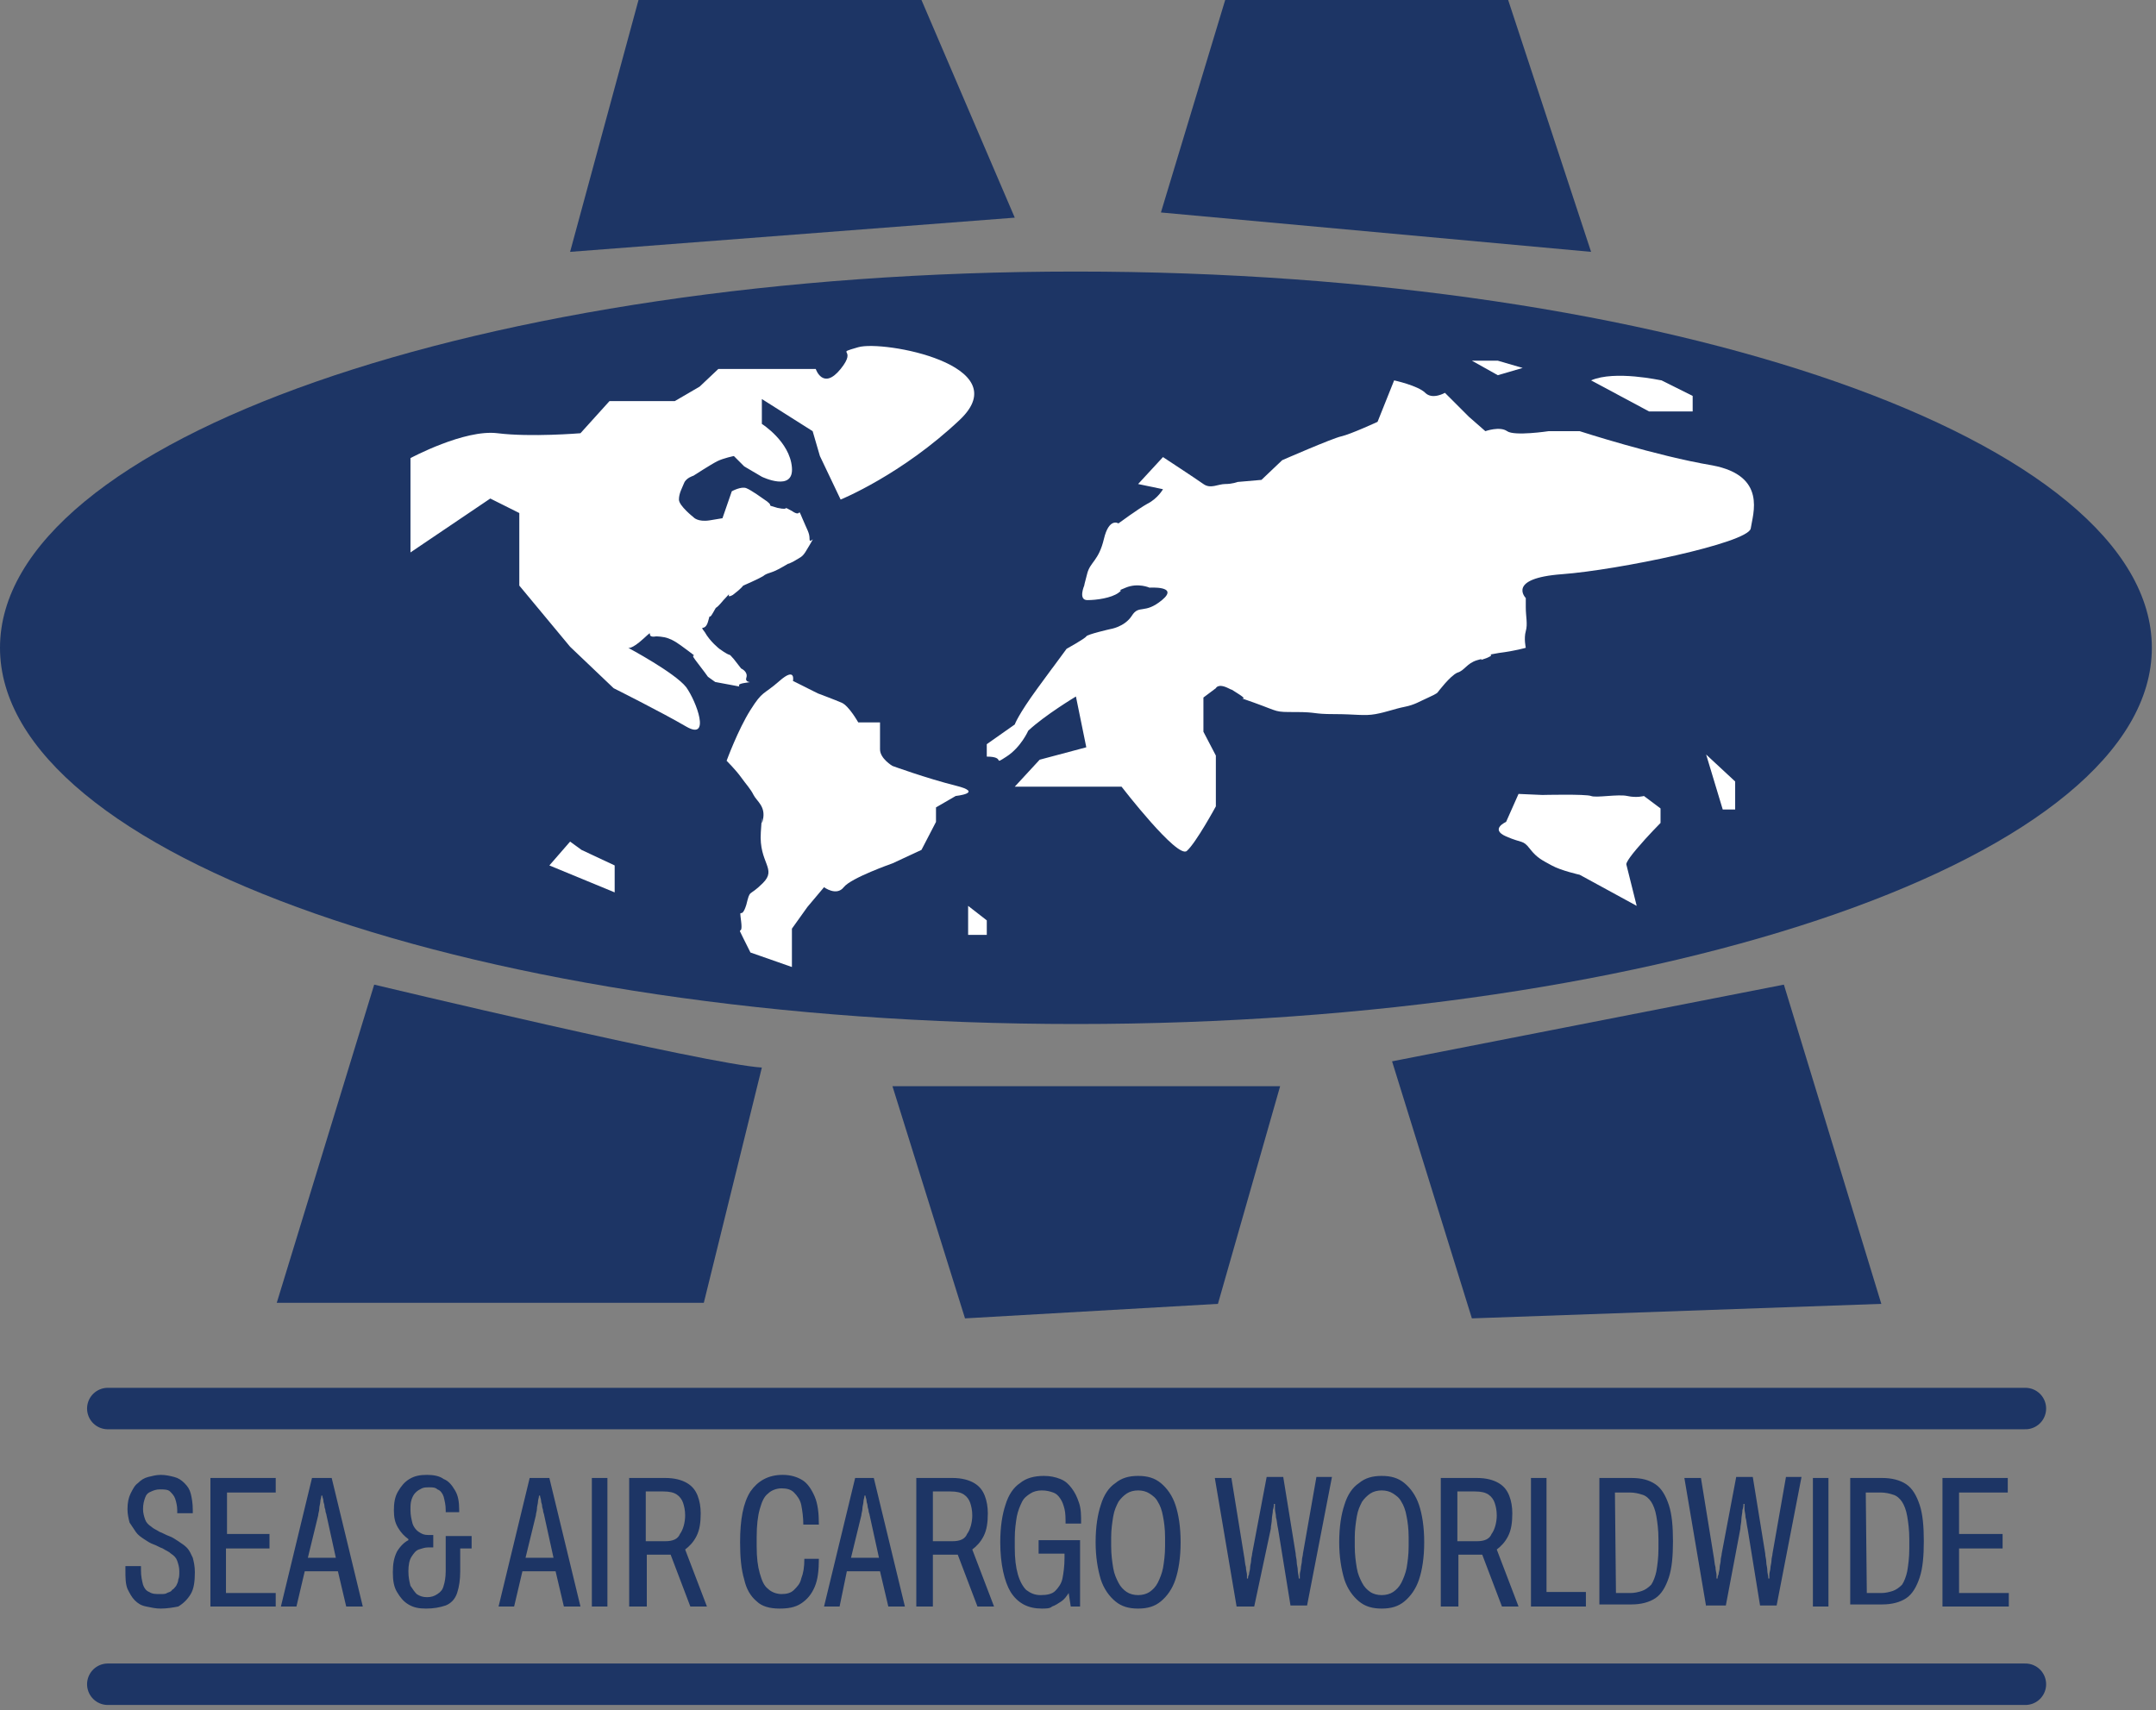 <?xml version="1.0" encoding="utf-8"?>
<!-- Generator: Adobe Illustrator 24.1.1, SVG Export Plug-In . SVG Version: 6.00 Build 0)  -->
<svg version="1.1" id="Layer_1" xmlns="http://www.w3.org/2000/svg" xmlns:xlink="http://www.w3.org/1999/xlink" x="0px" y="0px"
	 viewBox="0 0 208 165" style="enable-background:new 0 0 208 165;" xml:space="preserve">
<rect x="0" y="0" width="208" height="165" fill="#808080" stroke="none"/>
<style type="text/css">
	.st0{clip-path:url(#SVGID_2_);}
	.st1{fill:#1D3565;}
	.st2{fill:#FFFFFF;}
	.st3{fill:#1D3565;stroke:#1D3565;stroke-width:4;stroke-linecap:round;}
</style>
<g>
	<g>
		<defs>
			<rect id="SVGID_1_" width="207.6" height="164.5"/>
		</defs>
		<clipPath id="SVGID_2_">
			<use xlink:href="#SVGID_1_"  style="overflow:visible;"/>
		</clipPath>
		<g class="st0">
			<path class="st1" d="M103.8,98.8c57.3,0,103.8-16.3,103.8-36.3s-46.5-36.3-103.8-36.3C46.5,26.2,0,42.5,0,62.5
				S46.5,98.8,103.8,98.8z"/>
			<path class="st1" d="M55,24.3L61.6,0h27.3l9,21L55,24.3z"/>
			<path class="st1" d="M112,20.5L118.2,0h27.3l8,24.3L112,20.5z"/>
			<path class="st1" d="M36.1,95c0,0,32.2,7.7,37.4,8l-5.6,22.7H26.7L36.1,95z"/>
			<path class="st1" d="M86.1,104.8h37.4l-6,21l-24.4,1.4L86.1,104.8z"/>
			<path class="st1" d="M134.3,102.4l7.7,24.8l39.5-1.4L172.1,95L134.3,102.4z"/>
			<path class="st2" d="M60.6,62.5c0,0,4.5,2.4,5.6,3.8c1,1.4,2.4,5.2,0,3.8s-7-3.7-7-3.7l-4.2-4l-4.9-5.9v-4.9v-2.1l-2.8-1.4
				l-7.7,5.2v-9.1c0,0,5.2-2.8,8.4-2.4c3.2,0.4,8,0,8,0l2.8-3.1h2.4H63h2.1l2.4-1.4l1.8-1.7h4.2h2.9h2.3c0,0,0.7,2.1,2.4,0
				c1.7-2.1-0.7-1.4,1.7-2.1c2.4-0.7,15.4,1.7,9.8,7s-11.5,7.7-11.5,7.7l-2-4.2l-0.7-2.4l-4.9-3.1v2.4c0,0,2.7,1.7,2.9,4.2
				c0.2,2.4-2.9,0.9-2.9,0.9l-1.7-1l-1-1c0,0-1,0.2-1.6,0.5s-2.3,1.4-2.3,1.4s-0.7,0.2-0.9,0.7c-0.2,0.5-0.5,1-0.5,1.6
				s1.4,1.7,1.4,1.7s0.4,0.5,1.6,0.3s1.2-0.2,1.2-0.2l0.9-2.6c0,0,0.9-0.5,1.4-0.3s1.6,1,1.6,1c1.4,0.9,0,0.5,1.4,0.9
				c1.4,0.3,0.3-0.3,1.4,0.3c1,0.7,0.5-0.5,1,0.7s0.7,1.4,0.7,2s0.7-0.6,0,0.6c-0.7,1.2-0.6,1-1.6,1.6c-1,0.5,0.2-0.2-1,0.5
				s-1.4,0.5-1.9,0.9c-0.5,0.3-1.9,0.9-1.9,0.9s-0.2,0.3-1,0.9c-0.9,0.5,0.2-0.7-0.9,0.5c-1,1.2-0.5,0.3-1,1.2s-0.2-0.2-0.5,0.9
				c-0.3,1-0.9,0.2-0.3,1c0.5,0.9,1.4,1.6,1.4,1.6c1.4,1,0.7,0.2,1.4,1c0.7,0.9,0.7,0.9,0.7,0.9s0.7,0.3,0.5,0.9s1,0.3-0.2,0.5
				s0.3,0.5-1.2,0.2C69,65.8,69,65.8,69,65.8l-0.7-0.5c0,0-0.5-0.7-1.2-1.6s0.5,0-0.7-0.9s-1.4-1-1.9-1.2s-1.2-0.2-1.2-0.2
				c-1.2,0.2,0-0.9-1.2,0.2C60.9,62.7,60.6,62.5,60.6,62.5z"/>
			<path class="st2" d="M103.8,67.2l1,4.9l-4.5,1.2l-2.4,2.6h5.9h4.4c0,0,5.4,7,6.3,6.2s2.8-4.3,2.8-4.3v-4.9l-1.2-2.3v-3.3l1.2-0.9
				c0,0,0.2-0.5,1.2,0s-0.7-0.5,0.9,0.5s-0.9,0,1.6,0.9s1.9,0.9,4,0.9s1.6,0.2,3.7,0.2s2.9,0.2,4,0s1.8-0.5,2.8-0.7s1.4-0.5,2.3-0.9
				c0.9-0.4,0.9-0.5,0.9-0.5s1.2-1.6,1.9-1.9c0.7-0.2,0.9-0.9,1.9-1.2s-0.2,0.2,0.9-0.2c1.2-0.5-0.5-0.2,1.2-0.5
				c1.6-0.2,2.6-0.5,2.6-0.5s-0.2-0.9,0-1.6c0.2-0.7,0-1.4,0-2.3c0-0.9,0-0.9,0-0.9s-1.9-1.9,3.5-2.3c5.4-0.4,17.9-3,18.2-4.4
				c0.2-1.4,1.6-5.1-3.7-6.1c-5.4-0.9-12.8-3.3-12.8-3.3h-3c0,0-3.3,0.5-4,0s-2.1,0-2.1,0l-1.6-1.4l-2.3-2.3c0,0-1.2,0.7-1.9,0
				s-3-1.2-3-1.2l-1.6,4c0,0-2.6,1.2-3.5,1.4s-5.7,2.3-5.7,2.3l-2,1.9l-2.3,0.2c0,0-0.5,0.2-1.2,0.2s-1.4,0.5-2.1,0
				s-3.9-2.6-3.9-2.6l-2.4,2.6l2.4,0.5c0,0-0.5,0.9-1.5,1.4c-0.9,0.5-2.8,1.9-2.8,1.9s-0.9-0.6-1.4,1.5s-1.3,2.2-1.6,3.3
				c-0.3,1.1-0.3,1.2-0.3,1.2s-0.6,1.4,0.3,1.4s2.3-0.2,3-0.7s-0.5,0,0.7-0.5s2.3,0,2.3,0s2.9-0.2,1.2,1.2c-1.7,1.4-2.2,0.4-2.9,1.5
				c-0.7,1.1-2.1,1.3-2.1,1.3s-2.2,0.5-2.3,0.7c-0.1,0.2-1.9,1.2-1.9,1.2l-1.4,1.9c0,0,0.5-0.7-1.4,1.9c-1.9,2.6-2.2,3.5-2.2,3.5
				l-2.7,1.9V73c1.9,0,0.5,0.9,1.9,0s2.1-2.5,2.1-2.5C100.8,69,103.8,67.2,103.8,67.2z"/>
			<path class="st2" d="M157.9,87.4l-1-4c0,0-0.1-0.2,1-1.5s2.3-2.5,2.3-2.5V78l-1.6-1.2c0,0-0.7,0.2-1.6,0c-0.9-0.2-3,0.2-3.5,0
				s-4.7-0.1-4.7-0.1l-2.3-0.1l-1.2,2.7c0,0-1.6,0.7,0,1.4c1.6,0.7,1.6,0.3,2.3,1.2c0.7,0.9,1.2,1.1,2.1,1.6
				c0.9,0.5,2.7,0.9,2.7,0.9L157.9,87.4z"/>
			<path class="st2" d="M76.4,93.3v-3.7l1.5-2.1l1.6-1.9c0,0,1.2,0.9,1.9,0c0.7-0.9,4.7-2.3,4.7-2.3l2.8-1.3l1.4-2.7v-1.4l1.9-1.1
				c0,0,2.8-0.3,0-1s-6.1-1.9-6.1-1.9s-1.2-0.7-1.2-1.6s0-2.6,0-2.6h-2.1c0,0-0.9-1.6-1.6-1.9s-2.3-0.9-2.3-0.9l-2.4-1.2
				c0,0,0.3-1.4-1.3,0s-1.6,0.9-2.8,2.8c-1.2,1.9-2.3,4.9-2.3,4.9s0.9,0.9,1.4,1.6s0.9,1.1,1.2,1.7s1.2,1.1,0.9,2.4
				c-0.2,1.2,0-1.8-0.2,1.2s1.6,3.5,0.2,4.9s-1.2,0.5-1.6,2.1c-0.5,1.6-0.7,0-0.5,1.6s-0.5,0.2,0.2,1.6s0.7,1.4,0.7,1.4L76.4,93.3z"
				/>
			<path class="st2" d="M53,83.5l6.3,2.6v-2.6L56.1,82L55,81.2L53,83.5z"/>
			<path class="st2" d="M164.6,72.8l1.6,5.3h1.2v-2.7L164.6,72.8z"/>
			<path class="st2" d="M153.5,36.7l5.6,3h4.2v-1.5l-3-1.5C160.2,36.7,155.8,35.7,153.5,36.7z"/>
			<path class="st2" d="M142,34.8l2.5,1.4l2.4-0.7l-2.4-0.7H142z"/>
			<path class="st2" d="M93.4,90.2v-2.8l1.8,1.4v1.4H93.4z"/>
			<path class="st3" d="M10.4,135.9h185"/>
			<path class="st3" d="M10.4,162.5h185"/>
			<path class="st1" d="M15.5,155.2c-0.5,0-0.9-0.1-1.4-0.2s-0.8-0.3-1.1-0.6s-0.5-0.7-0.7-1.1c-0.2-0.5-0.2-1.1-0.2-1.8
				c0-0.1,0-0.1,0-0.2c0-0.1,0-0.1,0-0.2h1.5c0,0.1,0,0.1,0,0.2c0,0.1,0,0.1,0,0.2c0,0.6,0.1,1,0.2,1.4c0.1,0.3,0.3,0.6,0.6,0.7
				c0.3,0.2,0.6,0.2,1.1,0.2c0.2,0,0.5,0,0.6-0.1c0.2-0.1,0.4-0.1,0.5-0.3c0.2-0.1,0.3-0.3,0.4-0.4c0.1-0.2,0.2-0.4,0.2-0.6
				c0.1-0.2,0.1-0.5,0.1-0.8c0-0.4-0.1-0.7-0.2-1s-0.3-0.5-0.6-0.7c-0.2-0.2-0.5-0.3-0.8-0.5c-0.3-0.1-0.6-0.3-0.9-0.4
				c-0.3-0.1-0.6-0.3-0.9-0.5c-0.3-0.2-0.6-0.4-0.8-0.7s-0.4-0.6-0.6-0.9c-0.1-0.4-0.2-0.8-0.2-1.3c0-0.6,0.1-1.1,0.3-1.5
				s0.4-0.8,0.7-1c0.3-0.3,0.6-0.5,1-0.6s0.8-0.2,1.2-0.2c0.5,0,0.9,0.1,1.3,0.2c0.4,0.1,0.7,0.3,1,0.6s0.5,0.6,0.6,1
				s0.2,0.9,0.2,1.6v0.3h-1.5v-0.3c0-0.4-0.1-0.8-0.2-1.1s-0.3-0.5-0.5-0.7s-0.6-0.2-1-0.2c-0.3,0-0.6,0.1-0.8,0.2
				c-0.3,0.1-0.5,0.3-0.6,0.6s-0.2,0.6-0.2,1.1c0,0.4,0.1,0.7,0.2,1c0.1,0.3,0.3,0.5,0.6,0.7c0.2,0.2,0.5,0.3,0.8,0.5
				c0.3,0.1,0.6,0.3,0.9,0.4c0.3,0.1,0.6,0.3,0.9,0.5s0.6,0.4,0.8,0.6c0.3,0.3,0.4,0.6,0.6,1c0.1,0.4,0.2,0.8,0.2,1.4
				c0,0.9-0.1,1.6-0.4,2.1s-0.7,0.9-1.2,1.2C16.7,155.1,16.1,155.2,15.5,155.2z M20.3,155v-12.4h6.3v1.4h-4.7v4H26v1.4h-4.2v4.3h4.8
				v1.3H20.3z M27.1,155l3-12.4H32l3,12.4h-1.6l-0.8-3.4h-3.2l-0.8,3.4H27.1z M29.7,150.3h2.7l-0.9-4.1c0-0.1-0.1-0.3-0.1-0.4
				c0-0.2-0.1-0.3-0.1-0.5s-0.1-0.3-0.1-0.5s-0.1-0.3-0.1-0.5H31c0,0.2-0.1,0.4-0.1,0.6c0,0.2-0.1,0.4-0.1,0.7
				c0,0.2-0.1,0.4-0.1,0.6L29.7,150.3z M41.1,155.2c-0.7,0-1.2-0.1-1.7-0.4c-0.5-0.3-0.8-0.7-1.1-1.2s-0.4-1.1-0.4-1.9
				c0-0.8,0.1-1.4,0.4-2c0.3-0.5,0.7-0.9,1.1-1.1v-0.1c-0.4-0.3-0.7-0.6-1-1.1s-0.4-1-0.4-1.7s0.1-1.3,0.4-1.8
				c0.3-0.5,0.6-0.9,1.1-1.2s1-0.4,1.7-0.4c0.6,0,1.2,0.1,1.6,0.4c0.5,0.2,0.8,0.6,1.1,1.1s0.4,1.1,0.4,1.9v0.2H43v-0.2
				c0-0.5-0.1-0.9-0.2-1.3c-0.1-0.3-0.3-0.6-0.6-0.7c-0.2-0.2-0.5-0.2-0.8-0.2c-0.2,0-0.5,0-0.7,0.1s-0.4,0.2-0.6,0.4
				c-0.2,0.2-0.3,0.4-0.4,0.7c-0.1,0.3-0.1,0.6-0.1,1c0,0.5,0.1,0.9,0.2,1.3c0.1,0.3,0.3,0.6,0.6,0.8s0.5,0.3,0.9,0.3h0.5v1.2h-0.5
				c-0.3,0-0.6,0.1-0.9,0.2c-0.3,0.1-0.5,0.4-0.7,0.7s-0.3,0.8-0.3,1.4c0,0.6,0.1,1,0.2,1.4c0.2,0.3,0.4,0.6,0.6,0.8
				c0.3,0.2,0.6,0.3,1,0.3s0.7-0.1,1-0.3s0.5-0.4,0.6-0.8c0.1-0.3,0.2-0.8,0.2-1.4v-3.4h2.5v1.2h-1.1v2.2c0,0.8-0.1,1.5-0.3,2.1
				s-0.6,1-1.1,1.2C42.4,155.1,41.8,155.2,41.1,155.2z M48.1,155l3-12.4H53l3,12.4h-1.6l-0.8-3.4h-3.2l-0.8,3.4H48.1z M50.7,150.3
				h2.7l-0.9-4.1c0-0.1-0.1-0.3-0.1-0.4c0-0.2-0.1-0.3-0.1-0.5s-0.1-0.3-0.1-0.5s-0.1-0.3-0.1-0.5H52c0,0.2-0.1,0.4-0.1,0.6
				c0,0.2-0.1,0.4-0.1,0.7c0,0.2-0.1,0.4-0.1,0.6L50.7,150.3z M57.1,155v-12.4h1.5V155H57.1z M60.7,155v-12.4h3.5
				c0.9,0,1.6,0.2,2.1,0.5s0.8,0.7,1,1.2s0.3,1.1,0.3,1.7c0,0.9-0.1,1.6-0.4,2.2c-0.3,0.6-0.7,1-1.1,1.3l2.1,5.5h-1.6l-1.9-5h-2.3v5
				H60.7z M62.3,148.7h1.9c0.7,0,1.2-0.2,1.4-0.7c0.3-0.4,0.5-1.1,0.5-1.8c0-0.5-0.1-0.9-0.2-1.2s-0.3-0.6-0.6-0.8
				c-0.3-0.2-0.7-0.3-1.3-0.3h-1.7V148.7z M75.2,155.2c-0.9,0-1.7-0.2-2.2-0.7c-0.6-0.5-1-1.2-1.2-2.1c-0.3-1-0.4-2.2-0.4-3.6
				c0-2.2,0.3-3.8,1-4.9c0.7-1,1.7-1.6,3.1-1.6c0.8,0,1.4,0.2,1.9,0.5s0.9,0.9,1.2,1.6c0.3,0.7,0.4,1.6,0.4,2.7h-1.5
				c0-0.7-0.1-1.4-0.2-1.9s-0.4-0.9-0.7-1.2c-0.3-0.3-0.7-0.4-1.2-0.4s-1,0.2-1.3,0.5c-0.4,0.3-0.6,0.8-0.8,1.5
				c-0.2,0.7-0.3,1.6-0.3,2.7v0.9c0,1.1,0.1,1.9,0.3,2.6c0.2,0.7,0.4,1.2,0.8,1.5c0.3,0.3,0.8,0.5,1.3,0.5s0.9-0.1,1.2-0.4
				c0.3-0.3,0.6-0.6,0.7-1.1c0.2-0.5,0.3-1.1,0.3-1.9H79c0,1.1-0.1,2-0.4,2.7s-0.7,1.2-1.3,1.6C76.7,155.1,76,155.2,75.2,155.2z
				 M79.5,155l3-12.4h1.8l3,12.4h-1.6l-0.8-3.4h-3.2L81,155H79.5z M82.1,150.3h2.7l-0.9-4.1c0-0.1-0.1-0.3-0.1-0.4
				c0-0.2-0.1-0.3-0.1-0.5s-0.1-0.3-0.1-0.5s-0.1-0.3-0.1-0.5h-0.1c0,0.2-0.1,0.4-0.1,0.6c0,0.2-0.1,0.4-0.1,0.7
				c0,0.2-0.1,0.4-0.1,0.6L82.1,150.3z M88.4,155v-12.4h3.5c0.9,0,1.6,0.2,2.1,0.5s0.8,0.7,1,1.2s0.3,1.1,0.3,1.7
				c0,0.9-0.1,1.6-0.4,2.2c-0.3,0.6-0.7,1-1.1,1.3l2.1,5.5h-1.6l-1.9-5H90v5H88.4z M90,148.7h1.9c0.7,0,1.2-0.2,1.4-0.7
				c0.3-0.4,0.5-1.1,0.5-1.8c0-0.5-0.1-0.9-0.2-1.2s-0.3-0.6-0.6-0.8c-0.3-0.2-0.7-0.3-1.3-0.3H90V148.7z M100.5,155.2
				c-1.3,0-2.3-0.5-3-1.6c-0.6-1-1-2.7-1-4.8c0-1.5,0.2-2.7,0.5-3.6c0.3-1,0.8-1.7,1.4-2.1c0.6-0.5,1.4-0.7,2.3-0.7
				c0.6,0,1.1,0.1,1.6,0.3s0.8,0.5,1.1,0.9c0.3,0.4,0.5,0.8,0.7,1.4c0.2,0.6,0.2,1.2,0.2,2h-1.5c0-0.5,0-1-0.1-1.4s-0.2-0.7-0.4-1
				c-0.2-0.3-0.4-0.5-0.7-0.6c-0.3-0.1-0.6-0.2-1.1-0.2c-0.4,0-0.8,0.1-1.1,0.3c-0.3,0.2-0.6,0.4-0.8,0.8c-0.2,0.4-0.4,0.9-0.5,1.4
				c-0.1,0.6-0.2,1.3-0.2,2.1v0.9c0,1.1,0.1,1.9,0.3,2.6c0.2,0.7,0.5,1.2,0.8,1.5c0.4,0.3,0.8,0.5,1.4,0.5s1.1-0.1,1.4-0.4
				c0.3-0.3,0.6-0.7,0.7-1.2s0.2-1.2,0.2-2v-0.4h-2.5v-1.3h4v6.4h-0.9l-0.2-1.3c-0.2,0.3-0.4,0.6-0.7,0.8c-0.3,0.2-0.6,0.4-0.9,0.5
				C101.3,155.2,100.9,155.2,100.5,155.2z M109.8,155.2c-0.9,0-1.6-0.2-2.2-0.7s-1.1-1.2-1.4-2.1c-0.3-1-0.5-2.2-0.5-3.6
				c0-1.5,0.2-2.7,0.5-3.6c0.3-1,0.8-1.7,1.4-2.1c0.6-0.5,1.3-0.7,2.2-0.7c0.9,0,1.6,0.2,2.2,0.7s1.1,1.2,1.4,2.1
				c0.3,0.9,0.5,2.1,0.5,3.6s-0.2,2.7-0.5,3.6c-0.3,0.9-0.8,1.6-1.4,2.1S110.7,155.2,109.8,155.2z M109.8,153.9
				c0.4,0,0.8-0.1,1.1-0.3c0.3-0.2,0.6-0.5,0.8-0.9c0.2-0.4,0.4-0.9,0.5-1.4c0.1-0.6,0.2-1.3,0.2-2.1v-0.9c0-0.8-0.1-1.5-0.2-2
				c-0.1-0.6-0.3-1.1-0.5-1.4c-0.2-0.4-0.5-0.6-0.8-0.8s-0.7-0.3-1.1-0.3s-0.8,0.1-1.1,0.3c-0.3,0.2-0.6,0.5-0.8,0.8
				c-0.2,0.4-0.4,0.8-0.5,1.4c-0.1,0.6-0.2,1.3-0.2,2v0.9c0,0.8,0.1,1.5,0.2,2.1s0.3,1,0.5,1.4s0.5,0.7,0.8,0.9
				C109,153.8,109.4,153.9,109.8,153.9z M119.3,155l-2.1-12.4h1.6l1.2,7.4c0.1,0.5,0.1,0.9,0.2,1.2c0,0.3,0.1,0.6,0.1,0.7
				c0,0.2,0,0.3,0,0.4h0.1c0-0.1,0-0.2,0.1-0.4c0-0.2,0.1-0.4,0.1-0.6c0-0.3,0.1-0.5,0.1-0.7c0-0.3,0.1-0.5,0.1-0.7l1.4-7.4h1.6
				l1.2,7.4c0,0.3,0.1,0.5,0.1,0.8s0.1,0.5,0.1,0.8s0.1,0.5,0.1,0.8h0.1c0-0.1,0-0.2,0-0.4s0.1-0.4,0.1-0.6c0-0.2,0.1-0.5,0.1-0.7
				c0-0.3,0.1-0.5,0.1-0.7l1.3-7.4h1.5l-2.4,12.4h-1.6l-1.2-7.4c-0.1-0.4-0.1-0.8-0.2-1.1c0-0.3-0.1-0.6-0.1-0.8s0-0.4,0-0.5h-0.1
				c0,0.1,0,0.3-0.1,0.6c0,0.3-0.1,0.6-0.1,0.9c0,0.3-0.1,0.6-0.1,0.9L121,155H119.3z M133.3,155.2c-0.9,0-1.6-0.2-2.2-0.7
				c-0.6-0.5-1.1-1.2-1.4-2.1c-0.3-1-0.5-2.2-0.5-3.6c0-1.5,0.2-2.7,0.5-3.6c0.3-1,0.8-1.7,1.4-2.1c0.6-0.5,1.3-0.7,2.2-0.7
				s1.6,0.2,2.2,0.7c0.6,0.5,1.1,1.2,1.4,2.1c0.3,0.9,0.5,2.1,0.5,3.6s-0.2,2.7-0.5,3.6c-0.3,0.9-0.8,1.6-1.4,2.1
				C134.9,155,134.2,155.2,133.3,155.2z M133.3,153.9c0.4,0,0.8-0.1,1.1-0.3s0.6-0.5,0.8-0.9s0.4-0.9,0.5-1.4
				c0.1-0.6,0.2-1.3,0.2-2.1v-0.9c0-0.8-0.1-1.5-0.2-2c-0.1-0.6-0.3-1.1-0.5-1.4c-0.2-0.4-0.5-0.6-0.8-0.8s-0.7-0.3-1.1-0.3
				s-0.8,0.1-1.1,0.3s-0.6,0.5-0.8,0.8c-0.2,0.4-0.4,0.8-0.5,1.4c-0.1,0.6-0.2,1.3-0.2,2v0.9c0,0.8,0.1,1.5,0.2,2.1
				c0.1,0.6,0.3,1,0.5,1.4s0.5,0.7,0.8,0.9C132.5,153.8,132.9,153.9,133.3,153.9z M139,155v-12.4h3.5c0.9,0,1.6,0.2,2.1,0.5
				s0.8,0.7,1,1.2s0.3,1.1,0.3,1.7c0,0.9-0.1,1.6-0.4,2.2c-0.3,0.6-0.7,1-1.1,1.3l2.1,5.5h-1.6l-1.9-5h-2.3v5H139z M140.6,148.7h1.9
				c0.7,0,1.2-0.2,1.4-0.7c0.3-0.4,0.5-1.1,0.5-1.8c0-0.5-0.1-0.9-0.2-1.2c-0.1-0.3-0.3-0.6-0.6-0.8s-0.7-0.3-1.3-0.3h-1.7
				L140.6,148.7L140.6,148.7z M147.7,155v-12.4h1.5v11h3.8v1.4H147.7z M154.3,155v-12.4h3.1c1,0,1.7,0.2,2.3,0.6
				c0.6,0.4,1,1.1,1.3,2s0.4,2.1,0.4,3.5s-0.1,2.6-0.4,3.5c-0.3,0.9-0.7,1.6-1.3,2s-1.4,0.6-2.3,0.6h-3.1V155z M155.9,153.7h1.4
				c0.4,0,0.8-0.1,1.1-0.2c0.3-0.1,0.6-0.3,0.9-0.6c0.2-0.3,0.4-0.8,0.5-1.3c0.1-0.6,0.2-1.3,0.2-2.2v-0.9c0-0.9-0.1-1.6-0.2-2.2
				c-0.1-0.6-0.3-1.1-0.5-1.4c-0.2-0.3-0.5-0.6-0.9-0.7c-0.3-0.1-0.7-0.2-1.2-0.2h-1.4L155.9,153.7L155.9,153.7z M164.6,155
				l-2.1-12.4h1.6l1.2,7.4c0.1,0.5,0.1,0.9,0.2,1.2c0,0.3,0.1,0.6,0.1,0.7c0,0.2,0,0.3,0,0.4h0.1c0-0.1,0-0.2,0.1-0.4
				c0-0.2,0.1-0.4,0.1-0.6c0-0.3,0.1-0.5,0.1-0.7c0-0.3,0.1-0.5,0.1-0.7l1.4-7.4h1.6l1.2,7.4c0,0.3,0.1,0.5,0.1,0.8s0.1,0.5,0.1,0.8
				s0.1,0.5,0.1,0.8h0.1c0-0.1,0-0.2,0-0.4s0.1-0.4,0.1-0.6c0-0.2,0.1-0.5,0.1-0.7c0-0.3,0.1-0.5,0.1-0.7l1.3-7.4h1.5l-2.4,12.4
				h-1.6l-1.2-7.4c-0.1-0.4-0.1-0.8-0.2-1.1c0-0.3-0.1-0.6-0.1-0.8s0-0.4,0-0.5h-0.1c0,0.1,0,0.3-0.1,0.6c0,0.3-0.1,0.6-0.1,0.9
				c0,0.3-0.1,0.6-0.1,0.9l-1.4,7.4h-1.9V155z M174.9,155v-12.4h1.5V155H174.9z M178.5,155v-12.4h3.1c0.9,0,1.7,0.2,2.3,0.6
				c0.6,0.4,1,1.1,1.3,2s0.4,2.1,0.4,3.5s-0.1,2.6-0.4,3.5c-0.3,0.9-0.7,1.6-1.3,2s-1.4,0.6-2.3,0.6h-3.1V155z M180.1,153.7h1.4
				c0.4,0,0.8-0.1,1.1-0.2c0.3-0.1,0.6-0.3,0.9-0.6c0.2-0.3,0.4-0.8,0.5-1.3c0.1-0.6,0.2-1.3,0.2-2.2v-0.9c0-0.9-0.1-1.6-0.2-2.2
				c-0.1-0.6-0.3-1.1-0.5-1.4c-0.2-0.3-0.5-0.6-0.9-0.7c-0.3-0.1-0.7-0.2-1.2-0.2H180L180.1,153.7L180.1,153.7z M187.4,155v-12.4
				h6.3v1.4H189v4h4.2v1.4H189v4.3h4.8v1.3H187.4z"/>
		</g>
	</g>
</g>
</svg>
